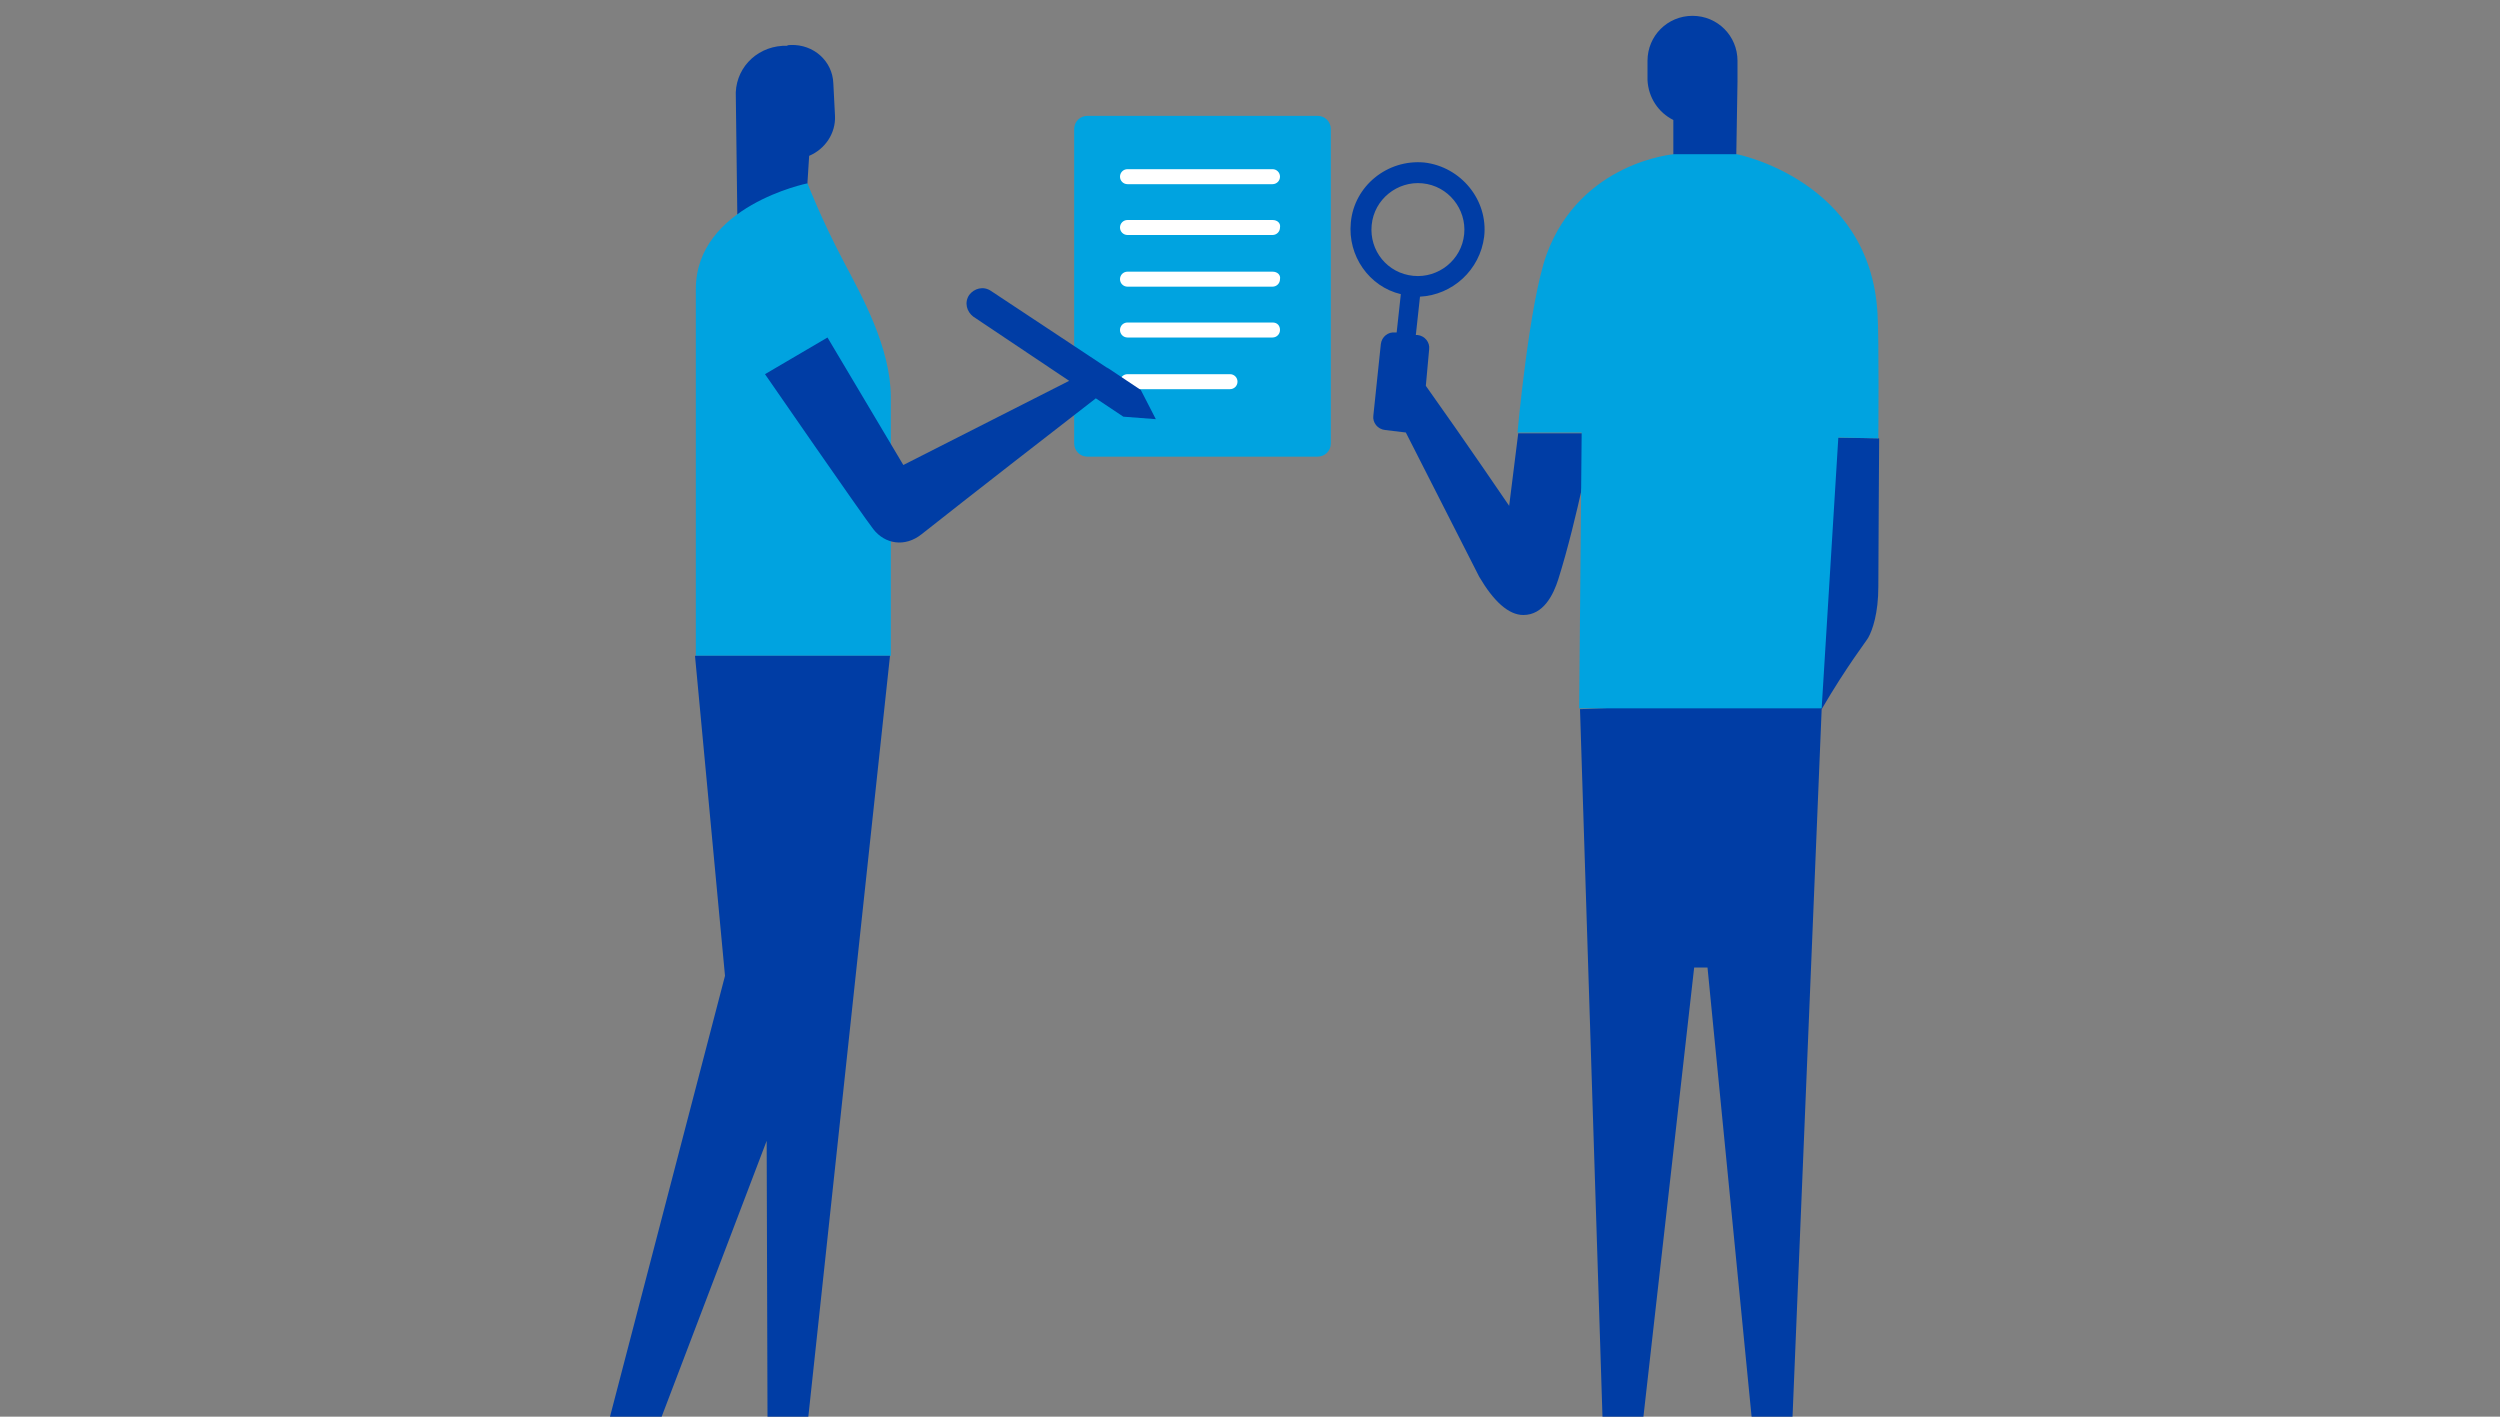 <?xml version="1.0" encoding="utf-8"?>
<!-- Generator: Adobe Illustrator 25.2.1, SVG Export Plug-In . SVG Version: 6.00 Build 0)  -->
<svg version="1.1" id="Layer_1" xmlns="http://www.w3.org/2000/svg" xmlns:xlink="http://www.w3.org/1999/xlink" x="0px" y="0px"
	 viewBox="0 0 300 170" style="enable-background:new 0 0 300 170;" xml:space="preserve">
<rect x="0" y="0" width="300" height="170" fill="#808080" stroke="none"/>
<style type="text/css">
	.st0{fill:#003DA5;}
	.st1{fill:none;}
	.st2{fill:#00A3E0;}
	.st3{fill:#FFFFFF;}
</style>
<g>
	<g>
		<path class="st0" d="M200.8,14.4l0,7.8l7.5-0.3l0.2-12.1c0-0.1,0-0.1,0-0.2V7.3c0-3-2.4-5.4-5.4-5.4s-5.4,2.4-5.4,5.4v2.3
			C197.8,11.7,199,13.5,200.8,14.4z"/>
		<path class="st0" d="M219.3,52.5l-0.7,16.8l-8.2,15.5l-11.6-0.1h-0.1l-9.1,0.4l2.7,85h4.9l6.1-54h1.6l5.3,54h4.9l3.5-85
			c3.1-5.3,5.4-8.2,5.6-8.6c0.5-0.9,1.2-2.9,1.2-6.1c0-3.1,0.1-17.8,0.1-17.8L219.3,52.5z"/>
		<path class="st0" d="M182.2,51.9l-1.1,8.8c0,0-5.3-7.8-10-14.4l0.4-4.4c0.1-0.8-0.5-1.6-1.4-1.7l-0.2,0l0.5-4.6
			c3.9-0.2,7.2-3.2,7.7-7.2c0.5-4.4-2.8-8.4-7.2-8.9c-4.4-0.4-8.4,2.8-8.8,7.2c-0.4,4,2.2,7.7,6,8.6l-0.5,4.6l-0.2,0
			c-0.8-0.1-1.6,0.5-1.7,1.4l-0.9,8.6c-0.1,0.8,0.5,1.6,1.4,1.7l2.5,0.3c3.1,6.1,8.4,16.5,8.8,17.3c1.7,2.9,3.5,4.6,5.3,4.6
			c2.4,0,3.6-2.4,4.2-4.3c2.3-7.3,4.2-17.5,4.2-17.5H182.2z M164.6,27c0.3-3.1,3.1-5.3,6.1-5c3.1,0.3,5.3,3.1,5,6.1
			c-0.3,3.1-3.1,5.3-6.1,5C166.5,32.8,164.3,30.1,164.6,27z"/>
	</g>
	<g>
		<path class="st2" d="M159.7,53.2c0,0.9-0.7,1.6-1.6,1.6h-27.6c-0.9,0-1.6-0.7-1.6-1.6V15.5c0-0.9,0.7-1.6,1.6-1.6h27.6
			c0.9,0,1.6,0.7,1.6,1.6V53.2z"/>
		<g>
			<path class="st3" d="M135.3,22.1h17.4c0.5,0,0.9-0.4,0.9-0.9c0-0.5-0.4-0.9-0.9-0.9h-17.4c-0.5,0-0.9,0.4-0.9,0.9
				C134.4,21.7,134.8,22.1,135.3,22.1z"/>
			<path class="st3" d="M152.7,26.4h-17.4c-0.5,0-0.9,0.4-0.9,0.9c0,0.5,0.4,0.9,0.9,0.9h17.4c0.5,0,0.9-0.4,0.9-0.9
				C153.7,26.8,153.3,26.4,152.7,26.4z"/>
			<path class="st3" d="M152.7,32.6h-17.4c-0.5,0-0.9,0.4-0.9,0.9c0,0.5,0.4,0.9,0.9,0.9h17.4c0.5,0,0.9-0.4,0.9-0.9
				C153.7,33,153.3,32.6,152.7,32.6z"/>
			<path class="st3" d="M152.7,38.7h-17.4c-0.5,0-0.9,0.4-0.9,0.9s0.4,0.9,0.9,0.9h17.4c0.5,0,0.9-0.4,0.9-0.9
				S153.3,38.7,152.7,38.7z"/>
			<path class="st3" d="M147.6,44.9h-12.3c-0.5,0-0.9,0.4-0.9,0.9c0,0.5,0.4,0.9,0.9,0.9h12.3c0.5,0,0.9-0.4,0.9-0.9
				C148.5,45.3,148.1,44.9,147.6,44.9z"/>
		</g>
	</g>
	<path class="st0" d="M100.2,13.9L100,10c-0.1-2.7-2.4-4.7-5.1-4.6c-0.2,0-0.3,0-0.5,0.1c-0.2,0-0.3,0-0.5,0
		c-3.3,0.2-5.8,2.9-5.6,6.2l0.2,15.8c0,0.7,2.2-1.3,3.6-2.6l4.6,0.1l0.4-6.3C99,17.9,100.3,16,100.2,13.9z"/>
	<path class="st2" d="M96.9,22c0,0-13.4,2.7-13.4,12.7c0,5.5,0,44,0,44l23.4,0c0,0,0-9.2,0-20.5c0-6.8,0-2.2,0-10.5
		c0-6-3.5-12.2-5.6-16.2C98.5,26.2,96.9,22,96.9,22z"/>
	<g>
		<polygon class="st0" points="87,117.1 73.2,170 79.4,170 92,136.9 92.1,170 97,170 106.8,78.7 83.4,78.7 		"/>
		<path class="st0" d="M138.7,50.3l-1.8-3.5l-3.9-2.6c-0.1,0-0.1-0.1-0.2-0.1l-13.9-9.2c-0.9-0.6-2-0.3-2.6,0.5
			c-0.6,0.9-0.3,2,0.5,2.6l11.5,7.7c-6.3,3.2-19.9,10.1-19.9,10.1l-9.1-15.3l-7.5,4.4c0,0,11.6,16.8,13,18.6
			c1.4,1.8,3.8,2.2,5.8,0.6c5.3-4.2,17.4-13.6,20.9-16.3l3.3,2.2L138.7,50.3z"/>
	</g>
	<path class="st2" d="M200.9,18.5h7.5c0,0,16,3.1,16.9,19.1c0.2,3,0.1,15,0.1,15l-4.8-0.1L218.6,85h-29.1l0.3-33.1h-7.7
		c0,0,1.4-15.6,3.5-21.4C189.7,19.4,200.9,18.5,200.9,18.5z"/>
</g>
</svg>
